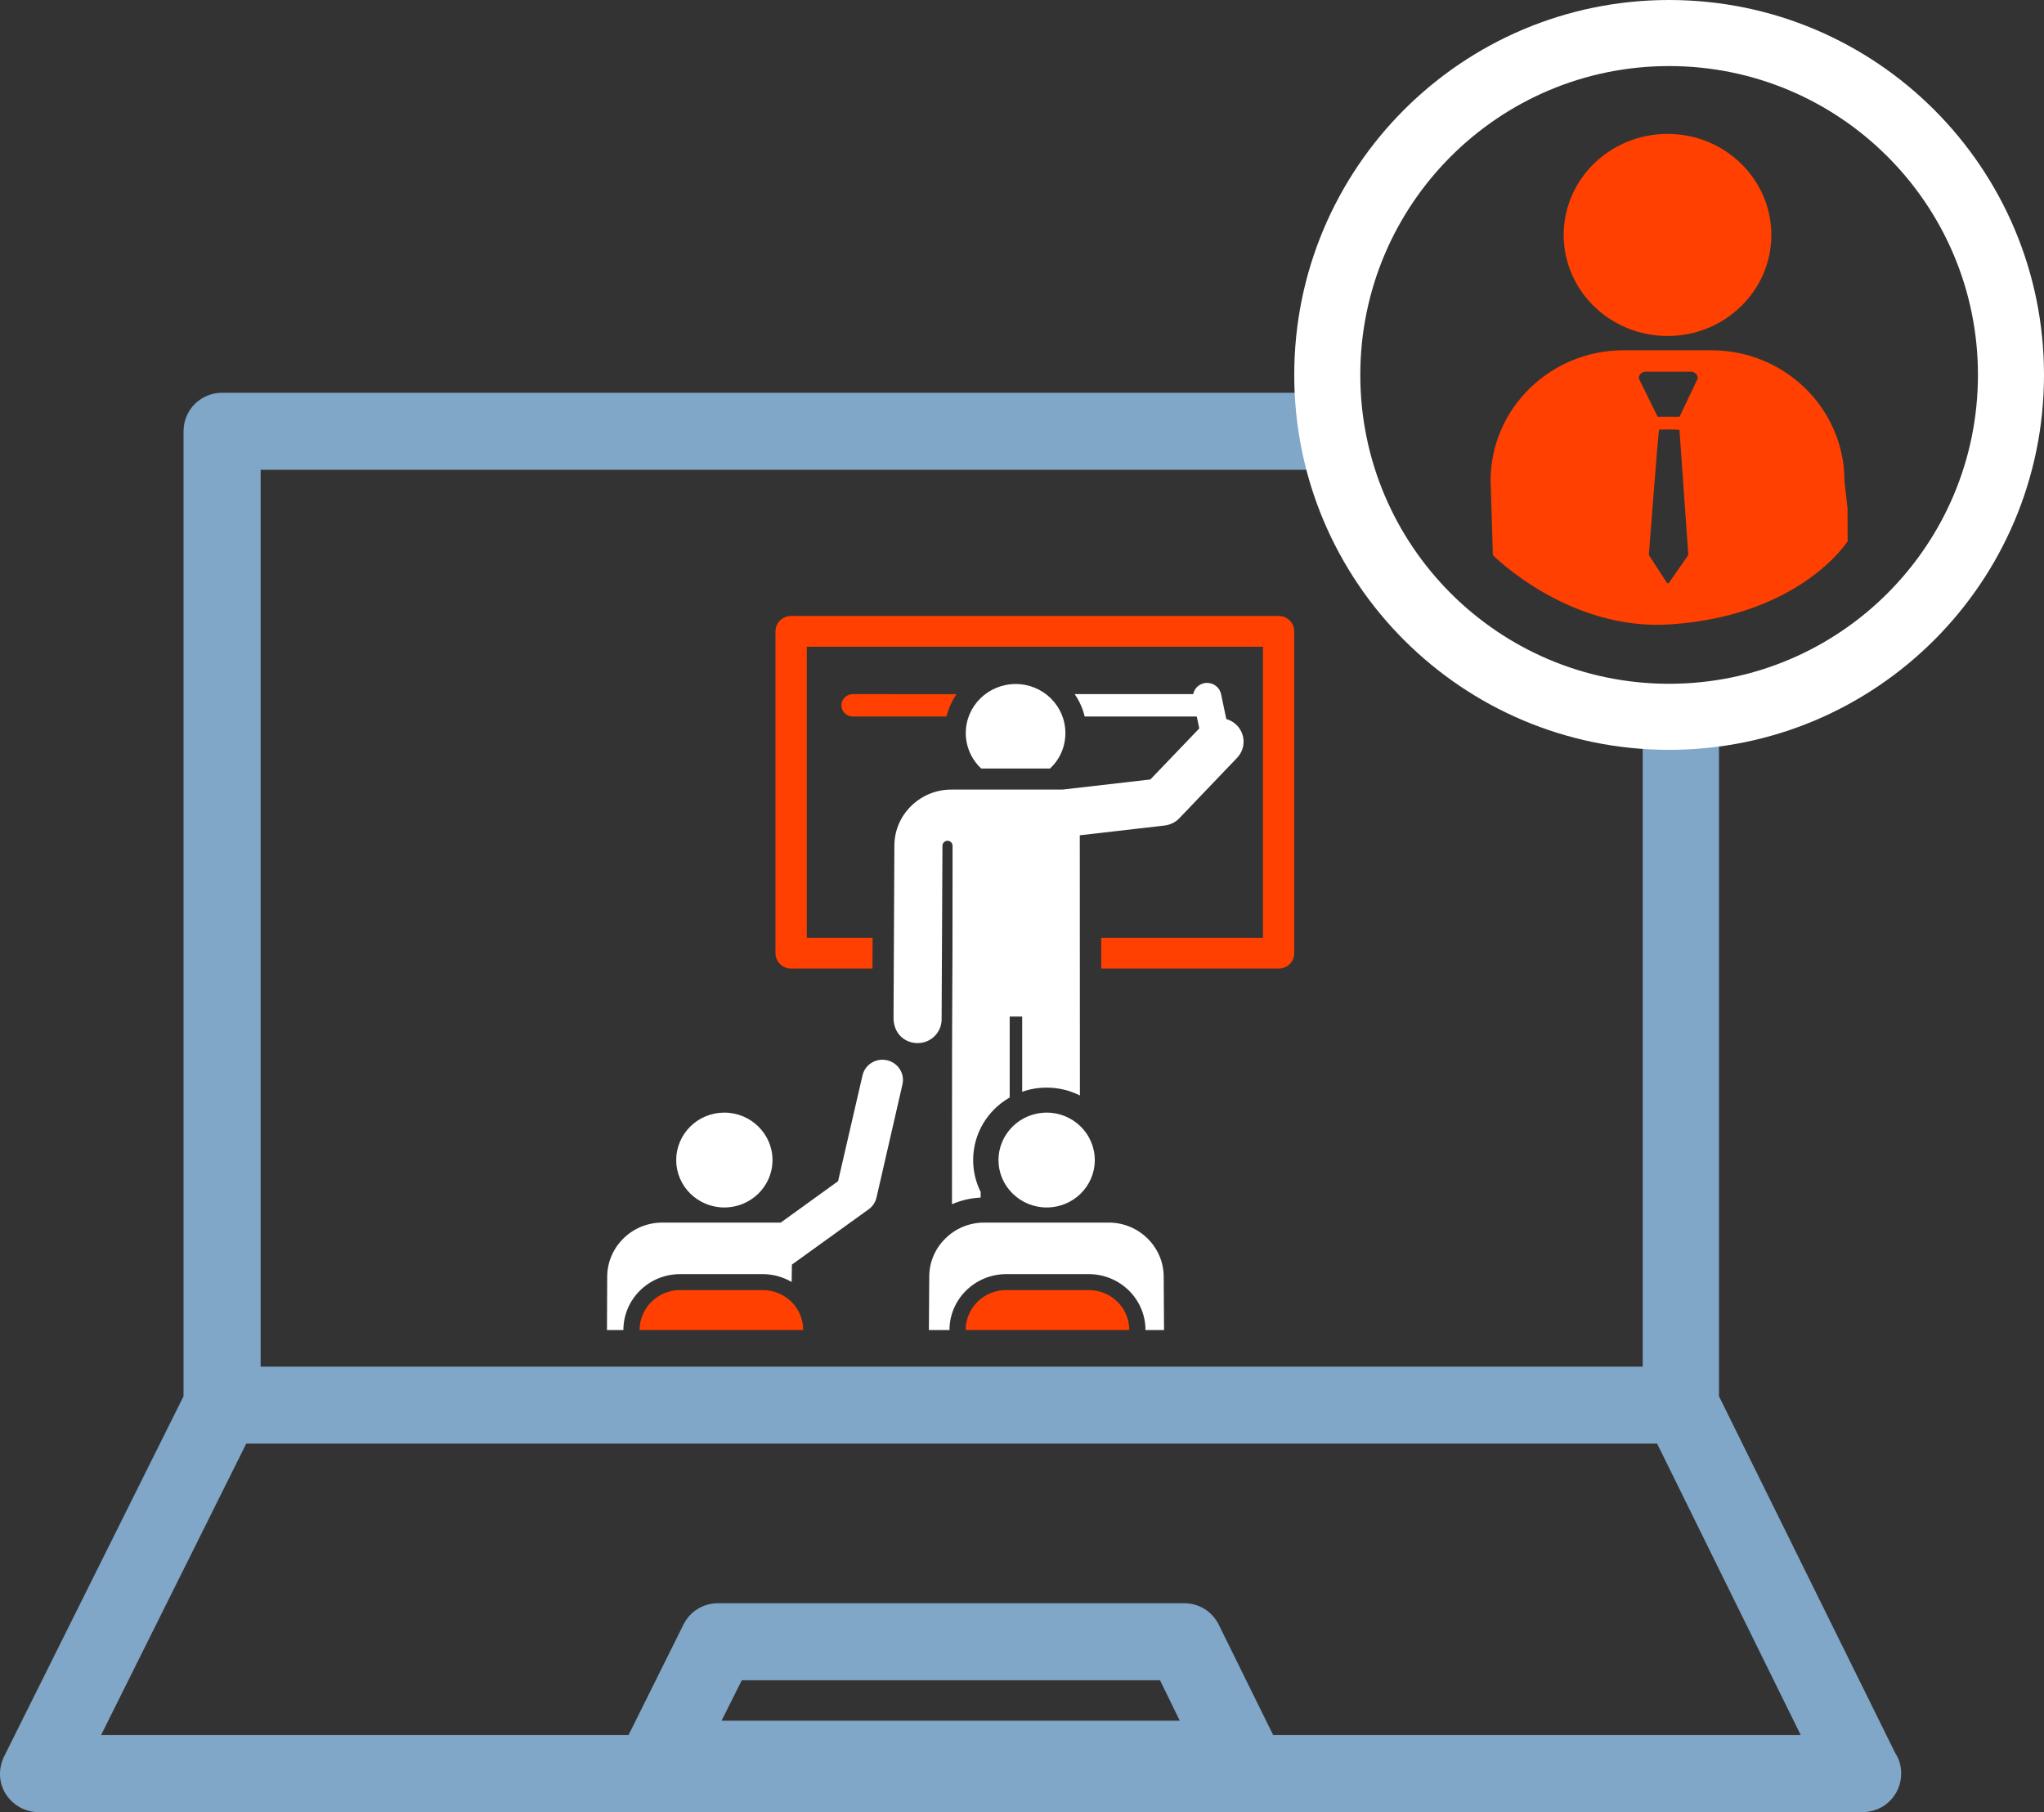 <?xml version="1.0" encoding="utf-8"?>
<!-- Generator: Adobe Illustrator 17.0.0, SVG Export Plug-In . SVG Version: 6.00 Build 0)  -->
<!DOCTYPE svg PUBLIC "-//W3C//DTD SVG 1.1//EN" "http://www.w3.org/Graphics/SVG/1.1/DTD/svg11.dtd">
<svg version="1.1" id="Layer_1" xmlns="http://www.w3.org/2000/svg" xmlns:xlink="http://www.w3.org/1999/xlink" x="0px" y="0px"
	 width="171.752px" height="152.25px" viewBox="0 0 171.752 152.25" enable-background="new 0 0 171.752 152.25"
	 xml:space="preserve">
<rect x="0" y="0" width="171.752" height="152.25" fill="#333333" stroke="none"/>
<g>
	<g>
		<g>
			<g>
				<g>
					<path fill-rule="evenodd" clip-rule="evenodd" fill="#80A6C8" d="M139.242,121.29l12.07,24.49h-44.33l-4.58-9.29
						c-0.55-1.11-1.66-1.79-2.91-1.79h-39.15c-1.25,0-2.36,0.68-2.91,1.79l-4.62,9.29H8.492l12.2-24.49H139.242z M21.902,39.47
						h89.34c-0.71-2.07-1.21-4.23-1.47-6.47h-91.11c-1.8,0-3.24,1.44-3.24,3.24v81.07l-15.08,30.27c-0.49,1.01-0.46,2.19,0.13,3.13
						c0.59,0.95,1.64,1.54,2.75,1.54h153.29c1.8,0,3.24-1.44,3.24-3.24c0-0.62-0.16-1.21-0.49-1.7l-14.82-30V60.97
						c-0.97,0.09-1.95,0.13-2.95,0.13c-1.17,0-2.32-0.06-3.46-0.18v53.9H21.902V39.47z M60.632,144.57l1.7-3.4h35.14l1.66,3.4
						H60.632z"/>
				</g>
				<path fill-rule="evenodd" clip-rule="evenodd" fill="#FFFFFF" d="M140.252,5.55c14.33,0,25.95,11.62,25.95,25.95
					s-11.62,25.95-25.95,25.95s-25.95-11.62-25.95-25.95S125.922,5.55,140.252,5.55z M140.252,0c17.4,0,31.5,14.1,31.5,31.5
					s-14.1,31.5-31.5,31.5s-31.5-14.1-31.5-31.5S122.852,0,140.252,0z"/>
			</g>
		</g>
		<g>
			<path fill="#FF4000" d="M140.122,11.25c4.81,0,8.72,3.8,8.72,8.49s-3.91,8.49-8.72,8.49c-4.82,0-8.73-3.8-8.73-8.49
				S135.302,11.25,140.122,11.25z"/>
			<path fill-rule="evenodd" clip-rule="evenodd" fill="#FF4000" d="M141.122,35.02h-1.83l-1.59-3.23c0-0.31,0.25-0.56,0.57-0.56
				h3.82c0.31,0,0.57,0.25,0.57,0.56L141.122,35.02z M141.842,46.66l-1.6,2.3c-0.02,0.03-0.05,0.05-0.09,0.05
				c-0.04,0-0.08-0.02-0.1-0.06l-1.48-2.29c-0.02-0.02-0.02-0.04-0.02-0.07c0,0,0.8-10.5,0.86-10.5c0,0,1.7-0.02,1.71,0.04
				l0.74,10.46C141.862,46.62,141.852,46.64,141.842,46.66z M143.812,29.43h-7.39c-6.16,0-11.17,4.91-11.17,10.95l0.19,6.26
				c0,0,6.33,6.4,14.91,5.82c10.94-0.73,14.9-6.98,14.9-6.98l-0.01-2.78l-0.26-2.32C154.982,34.34,149.972,29.43,143.812,29.43z"/>
		</g>
	</g>
	<g>
		<path fill="#FFFFFF" d="M85.342,57.47c-2.31,0-4.19,1.84-4.19,4.12c0,1.11,0.45,2.19,1.3,2.98h5.78c0.8-0.75,1.29-1.8,1.29-2.98
			C89.522,59.31,87.652,57.47,85.342,57.47z"/>
		<g>
			<path fill="#FF4000" d="M71.662,58.32c-0.53,0-0.96,0.42-0.96,0.94c0,0.52,0.43,0.94,0.96,0.94h7.87
				c0.17-0.68,0.46-1.32,0.84-1.88H71.662z"/>
		</g>
		<g>
			<path fill="#FF4000" d="M107.442,51.75h-40.96c-0.73,0-1.32,0.58-1.32,1.29v27.05c0,0.71,0.59,1.29,1.32,1.29h6.83l0.01-2.59
				h-5.53V54.34h38.33v24.45h-13.59v2.59h14.91c0.72,0,1.31-0.58,1.31-1.29V53.04C108.752,52.33,108.162,51.75,107.442,51.75z"/>
		</g>
		<g>
			<path fill="#FFFFFF" d="M103.862,60.87c-0.24-0.22-0.52-0.37-0.82-0.46l-0.44-2.1c-0.14-0.63-0.77-1.04-1.42-0.91
				c-0.48,0.1-0.83,0.47-0.92,0.92h-9.96c0.39,0.56,0.68,1.2,0.84,1.88h9.42l0.21,1l-4.11,4.29l-7.39,0.85h-9.34
				c-2.61,0-4.76,2.09-4.78,4.68l-0.07,14.48c-0.01,1.4,1.01,2.14,2.01,2.14h0.01c1.11,0,2.01-0.88,2.02-1.98l0.02-4.24l0.05-10.38
				c0.01-0.22,0.2-0.4,0.43-0.4c0.23,0,0.42,0.19,0.42,0.42c0,18.58-0.05,4.42-0.05,30.12c0.75-0.33,1.56-0.52,2.41-0.56v-0.47
				c-0.4-0.81-0.63-1.72-0.63-2.68c0-2.25,1.23-4.21,3.07-5.26v-6.8h1.05v6.32c0.64-0.23,1.33-0.35,2.06-0.35
				c1,0,1.95,0.24,2.79,0.66l-0.01-21.86l7.13-0.82c0.47-0.06,0.91-0.27,1.24-0.62l4.84-5.06
				C104.712,62.88,104.672,61.63,103.862,60.87z"/>
		</g>
		<g>
			<path fill="#FFFFFF" d="M97.782,107.25c-0.01-2.5-2.09-4.53-4.61-4.53h-10.48c-2.53,0-4.6,2.03-4.61,4.53l-0.03,4.5h1.73
				c0-2.61,2.16-4.7,4.77-4.7h6.93c2.63,0,4.77,2.1,4.77,4.7h1.56L97.782,107.25z"/>
		</g>
		<g>
			<path fill="#FFFFFF" d="M87.952,93.48c-2.24,0-4.05,1.79-4.05,3.99c0,2.2,1.82,3.98,4.05,3.98c2.22,0,4.04-1.77,4.04-3.98
				C91.992,95.27,90.182,93.48,87.952,93.48z"/>
		</g>
		<g>
			<path fill="#FFFFFF" d="M60.862,93.48c-2.23,0-4.04,1.78-4.04,3.99s1.82,3.98,4.04,3.98c2.23,0,4.05-1.78,4.05-3.98
				C64.912,95.27,63.092,93.48,60.862,93.48z"/>
		</g>
		<g>
			<path fill="#FF4000" d="M91.482,108.39h-6.93c-1.89,0-3.41,1.5-3.41,3.36h13.75C94.892,109.89,93.372,108.39,91.482,108.39z"/>
		</g>
		<g>
			<path fill="#FF4000" d="M64.082,108.39h-6.93c-1.88,0-3.41,1.5-3.41,3.36h13.75C67.492,109.89,65.972,108.39,64.082,108.39z"/>
		</g>
		<g>
			<path fill="#FFFFFF" d="M74.532,89.08c-0.93-0.21-1.85,0.36-2.06,1.28l-2.05,8.88l-4.82,3.48h-9.96c-2.52,0-4.6,2.02-4.62,4.53
				l-0.02,4.5h1.38c0-2.6,2.14-4.7,4.77-4.7h6.93c0.89,0,1.72,0.24,2.44,0.66l0.02-1.46l6.44-4.64c0.34-0.24,0.57-0.59,0.67-1
				l2.18-9.5C76.042,90.2,75.462,89.29,74.532,89.08z"/>
		</g>
	</g>
</g>
</svg>
